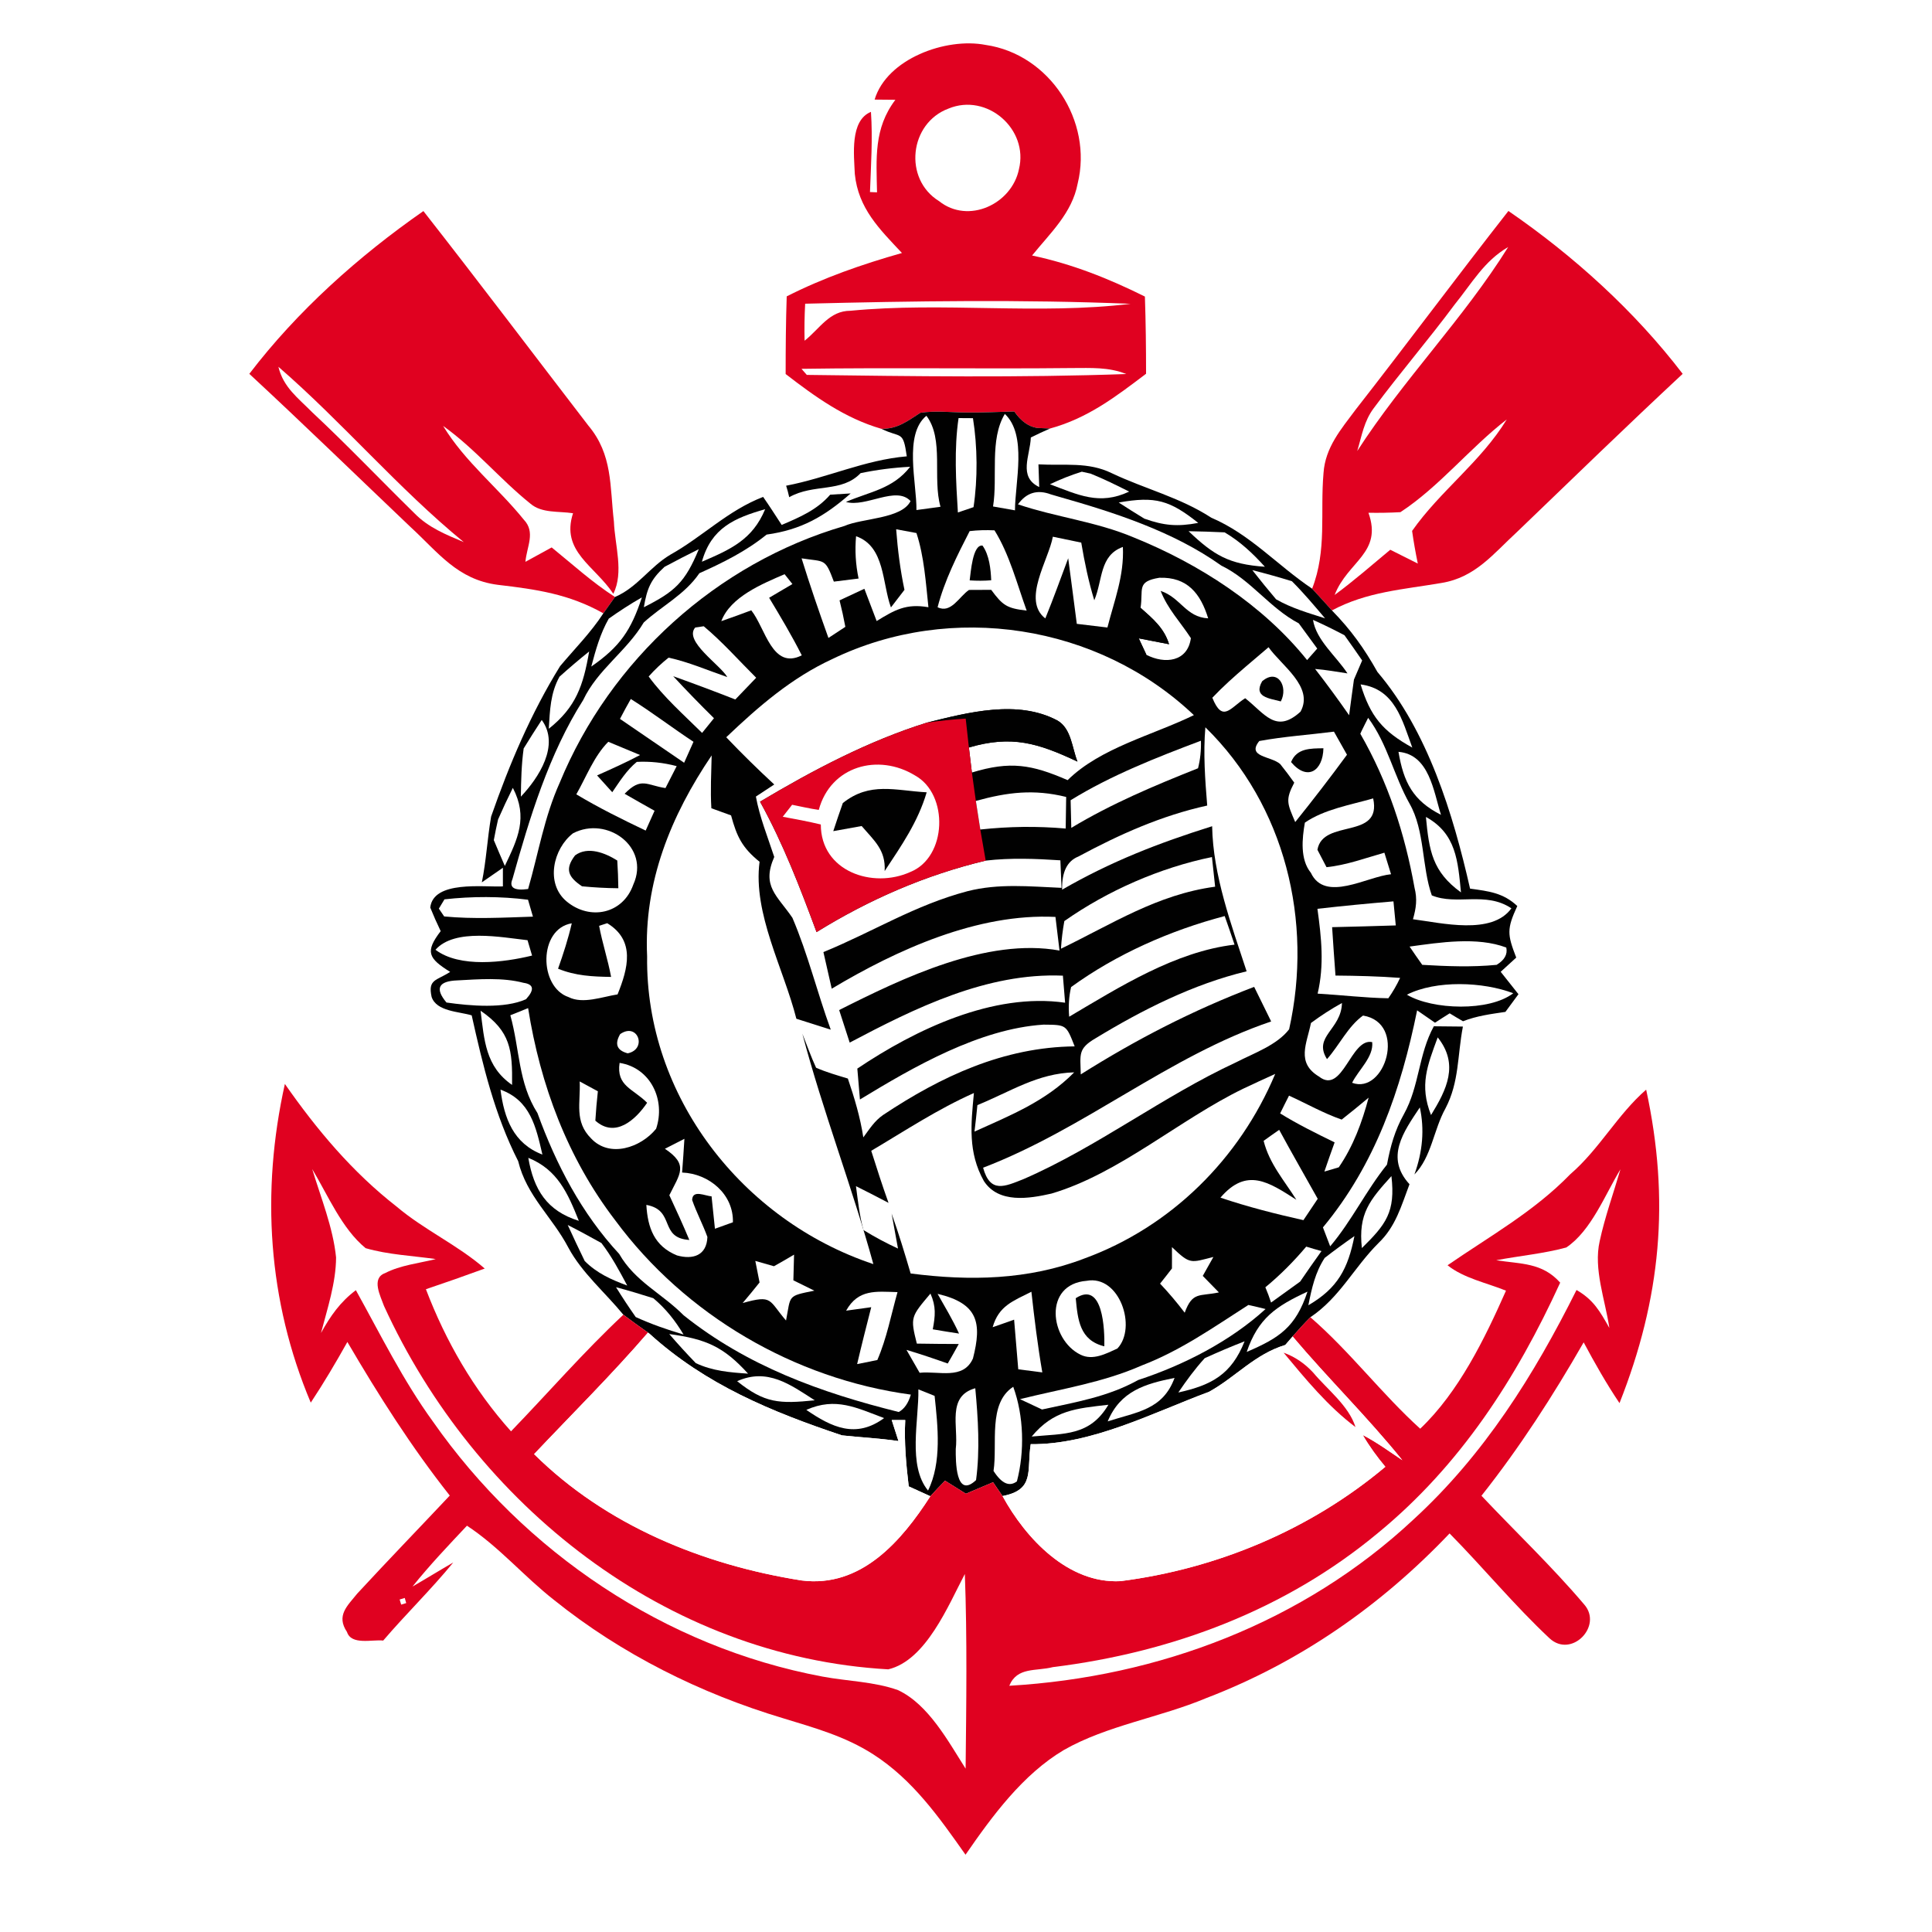 <?xml version="1.0" encoding="UTF-8" standalone="no"?>
<!DOCTYPE svg PUBLIC "-//W3C//DTD SVG 1.1//EN" "http://www.w3.org/Graphics/SVG/1.1/DTD/svg11.dtd">
<svg xmlns="http://www.w3.org/2000/svg" version="1.1" viewBox="0 0 200 200" width="200.0pt" height="200.0pt">
<path d="M 0.00 0.00 L 200.00 0.00 L 200.00 200.00 L 0.00 200.00 L 0.00 0.00 Z" fill="#ffffff" />
<path d="M 102.03 4.65 C 108.66 5.61 113.15 12.54 111.56 19.00 C 110.98 22.06 108.73 24.11 106.84 26.45 C 110.97 27.32 114.76 28.83 118.52 30.70 C 118.61 33.36 118.64 36.03 118.64 38.69 C 115.50 41.07 112.59 43.30 108.70 44.36 L 107.35 44.30 C 106.46 44.15 105.68 43.59 105.00 42.60 C 103.34 42.64 101.67 42.72 100.00 42.70 C 98.44 42.69 96.82 42.50 95.28 42.73 C 93.96 43.58 92.90 44.42 91.24 44.39 C 87.45 43.29 84.41 41.09 81.33 38.72 C 81.33 36.04 81.35 33.36 81.44 30.68 C 85.27 28.74 89.25 27.36 93.37 26.19 C 91.04 23.71 88.85 21.58 88.49 18.01 C 88.41 16.07 87.96 12.48 90.16 11.58 C 90.35 14.32 90.16 17.13 90.06 19.88 L 90.79 19.91 C 90.72 16.39 90.44 13.30 92.69 10.33 L 90.54 10.31 C 91.80 6.09 97.92 3.85 102.03 4.65 Z" fill="#e00120" />
<path d="M 98.19 11.24 C 102.17 9.59 106.51 13.37 105.48 17.52 C 104.74 21.13 100.24 23.24 97.21 20.82 C 93.50 18.53 94.13 12.75 98.19 11.24 Z" fill="#ffffff" />
<path d="M 43.83 21.85 C 49.59 29.20 55.21 36.65 60.90 44.05 C 63.44 47.07 63.12 50.32 63.55 53.98 C 63.65 56.48 64.60 59.23 63.49 61.47 C 61.57 58.56 58.03 57.09 59.32 53.13 C 57.83 52.90 56.09 53.15 54.91 52.14 C 51.76 49.61 49.19 46.46 45.87 44.09 C 48.16 47.84 51.50 50.43 54.22 53.79 C 55.47 55.10 54.53 56.57 54.39 58.16 C 55.29 57.66 56.20 57.16 57.11 56.67 C 59.29 58.44 61.29 60.27 63.66 61.80 L 62.46 63.49 C 58.88 61.48 55.52 61.01 51.53 60.54 C 47.34 60.00 45.36 57.18 42.47 54.53 C 36.92 49.25 31.43 43.91 25.81 38.70 C 30.78 32.19 37.12 26.52 43.83 21.85 Z" fill="#e00120" />
<path d="M 156.15 21.84 C 162.89 26.47 169.22 32.20 174.19 38.70 C 168.41 44.08 162.74 49.59 157.05 55.06 C 154.58 57.33 152.73 59.78 149.21 60.35 C 145.24 61.03 141.51 61.25 137.88 63.19 C 137.20 62.44 136.53 61.68 135.83 60.94 C 137.38 56.94 136.65 53.11 137.01 48.97 C 137.19 46.31 138.82 44.44 140.34 42.40 C 145.66 35.59 150.82 28.64 156.15 21.84 Z" fill="#e00120" />
<path d="M 156.13 25.57 C 151.51 32.98 145.24 39.33 140.50 46.69 C 140.98 45.09 141.20 43.59 142.22 42.24 C 144.92 38.60 147.88 35.17 150.58 31.53 C 152.38 29.31 153.63 27.02 156.13 25.57 Z" fill="#ffffff" />
<path d="M 83.35 31.44 C 94.54 31.16 105.86 30.99 117.04 31.45 C 107.50 32.61 97.63 31.24 88.04 32.17 C 85.85 32.17 84.89 34.00 83.29 35.27 C 83.26 33.99 83.28 32.72 83.35 31.44 Z" fill="#ffffff" />
<path d="M 28.82 37.97 C 35.46 43.72 41.20 50.54 48.01 56.12 C 46.14 55.33 44.34 54.61 42.90 53.13 C 39.36 49.66 35.94 46.06 32.32 42.68 C 30.86 41.20 29.33 40.10 28.82 37.97 Z" fill="#ffffff" />
<path d="M 82.97 38.18 C 92.31 38.04 101.66 38.20 111.00 38.10 C 112.92 38.10 114.76 37.98 116.59 38.72 C 105.60 39.11 94.52 38.95 83.52 38.81 L 82.97 38.18 Z" fill="#ffffff" />
<path d="M 95.28 42.73 C 96.82 42.50 98.44 42.69 100.00 42.70 C 101.67 42.72 103.34 42.64 105.00 42.60 C 105.68 43.59 106.46 44.15 107.35 44.30 L 108.70 44.36 C 108.03 44.65 107.37 44.96 106.71 45.29 C 106.64 47.17 105.37 49.36 107.58 50.42 L 107.50 48.07 C 110.20 48.22 112.64 47.78 115.10 48.99 C 118.54 50.62 122.16 51.49 125.39 53.59 C 129.45 55.33 132.21 58.51 135.83 60.94 C 136.53 61.68 137.20 62.44 137.88 63.19 C 139.83 65.18 141.23 67.13 142.59 69.56 C 147.80 75.68 150.42 84.24 152.18 91.99 C 154.11 92.26 155.59 92.41 157.07 93.79 C 155.97 96.18 156.03 96.72 156.96 99.13 C 156.42 99.62 155.88 100.11 155.35 100.60 C 155.96 101.37 156.58 102.15 157.19 102.92 C 156.74 103.53 156.29 104.14 155.84 104.75 C 154.35 104.97 152.87 105.16 151.45 105.72 C 150.99 105.46 150.53 105.18 150.07 104.90 C 149.56 105.22 149.05 105.54 148.55 105.87 L 146.70 104.59 C 145.03 112.80 142.38 120.52 136.95 127.06 C 137.20 127.71 137.45 128.36 137.70 129.02 C 139.94 126.37 141.41 123.25 143.58 120.56 C 143.93 118.68 144.39 117.02 145.33 115.34 C 146.95 112.43 146.82 109.17 148.43 106.24 L 151.44 106.27 C 150.86 109.28 151.07 111.99 149.64 114.73 C 148.40 116.95 148.20 119.77 146.42 121.58 C 147.28 119.20 147.47 116.89 146.98 114.64 C 145.28 117.19 143.37 119.82 145.91 122.59 C 145.06 124.83 144.49 126.97 142.70 128.68 C 140.16 131.21 138.70 134.31 135.65 136.36 C 135.01 137.00 134.40 137.67 133.81 138.35 L 133.05 139.23 C 129.87 140.20 127.94 142.54 125.16 144.08 C 119.37 146.23 113.00 149.57 106.70 149.50 C 106.27 152.22 107.18 154.22 103.78 154.87 L 102.80 153.44 C 101.86 153.83 100.92 154.23 99.99 154.63 C 99.27 154.18 98.55 153.73 97.83 153.28 C 97.31 153.81 96.81 154.34 96.31 154.89 C 95.56 154.55 94.82 154.21 94.07 153.87 C 93.80 151.58 93.59 149.31 93.71 147.00 L 92.31 147.00 C 92.55 147.73 92.78 148.46 93.01 149.18 C 91.07 148.89 89.11 148.80 87.16 148.59 C 79.85 146.14 73.06 143.34 67.25 138.08 L 67.08 137.95 C 66.22 137.35 65.37 136.73 64.53 136.10 C 62.65 133.80 60.24 131.77 58.84 129.16 C 57.17 125.97 54.53 123.84 53.64 120.20 C 51.21 115.42 49.99 110.32 48.83 105.11 C 47.53 104.71 45.18 104.72 44.68 103.20 C 44.28 101.36 45.16 101.54 46.60 100.61 C 44.35 99.21 43.97 98.54 45.62 96.39 C 45.23 95.58 44.87 94.77 44.54 93.95 C 44.86 91.12 50.04 91.85 52.06 91.76 L 52.06 89.83 C 51.33 90.33 50.61 90.84 49.88 91.34 C 50.34 89.08 50.45 86.79 50.84 84.53 C 52.74 79.09 54.95 73.87 57.98 68.96 C 59.50 67.15 61.16 65.49 62.46 63.49 L 63.66 61.80 C 65.99 60.80 67.25 58.70 69.38 57.43 C 72.73 55.56 75.35 52.84 79.00 51.44 C 79.66 52.39 80.29 53.37 80.92 54.34 C 82.79 53.54 84.57 52.79 85.94 51.21 C 86.65 51.16 87.35 51.12 88.06 51.08 C 85.35 53.46 82.96 54.84 79.36 55.34 C 77.24 57.06 74.87 58.23 72.40 59.34 C 70.86 61.58 68.57 62.68 66.64 64.44 C 64.84 67.45 61.86 69.31 60.37 72.47 C 56.83 78.03 54.81 84.70 53.05 91.00 C 52.68 91.88 53.22 92.23 54.67 92.03 C 55.74 88.32 56.34 84.58 57.94 81.03 C 63.17 68.32 74.21 58.30 87.41 54.45 C 89.25 53.63 93.34 53.73 94.26 51.87 C 92.76 50.25 89.64 52.56 87.57 51.96 C 90.07 50.88 92.42 50.63 94.22 48.32 C 92.47 48.41 90.76 48.63 89.09 48.98 C 87.12 51.04 84.25 50.03 81.70 51.47 C 81.61 51.07 81.51 50.68 81.38 50.28 C 85.66 49.46 89.52 47.61 93.87 47.24 C 93.48 44.48 93.29 45.40 91.24 44.39 C 92.90 44.42 93.96 43.58 95.28 42.73 Z" fill="#010101" />
<path d="M 99.23 43.28 L 100.72 43.29 C 101.19 46.23 101.22 49.56 100.78 52.50 L 99.16 53.05 C 98.96 49.85 98.76 46.46 99.23 43.28 Z" fill="#ffffff" />
<path d="M 155.98 43.42 C 153.29 47.82 149.10 50.80 146.18 54.96 C 146.34 56.10 146.54 57.22 146.77 58.34 C 145.82 57.87 144.87 57.39 143.92 56.91 C 142.02 58.49 140.16 60.12 138.16 61.59 C 139.52 58.09 143.15 57.25 141.66 53.08 C 142.76 53.10 143.87 53.08 144.97 53.02 C 149.00 50.38 152.15 46.38 155.98 43.42 Z" fill="#ffffff" />
<path d="M 95.90 43.04 C 97.75 45.46 96.51 49.49 97.36 52.46 C 96.53 52.58 95.70 52.69 94.87 52.80 C 94.91 50.03 93.53 44.98 95.90 43.04 Z" fill="#ffffff" />
<path d="M 104.02 42.85 C 106.35 45.04 105.08 49.90 105.07 52.83 C 104.31 52.69 103.56 52.56 102.80 52.43 C 103.30 49.36 102.41 45.53 104.02 42.85 Z" fill="#ffffff" />
<path d="M 111.99 48.83 L 112.90 49.03 C 114.26 49.58 115.58 50.23 116.89 50.89 C 113.81 52.35 111.59 51.21 108.69 50.13 C 109.76 49.62 110.86 49.18 111.99 48.83 Z" fill="#ffffff" />
<path d="M 108.79 51.18 L 109.54 51.40 C 115.36 53.05 121.46 55.01 126.43 58.55 C 129.51 60.04 131.41 62.93 134.45 64.53 C 135.08 65.40 135.72 66.27 136.36 67.14 C 136.01 67.54 135.66 67.94 135.31 68.33 C 130.72 62.61 124.11 58.36 117.35 55.63 C 113.46 53.99 109.36 53.55 105.38 52.21 C 106.25 51.00 107.38 50.65 108.79 51.18 Z" fill="#ffffff" />
<path d="M 115.81 52.02 C 119.63 51.34 121.10 51.80 124.04 54.13 C 121.89 54.54 120.48 54.41 118.46 53.69 C 117.57 53.15 116.69 52.59 115.81 52.02 Z" fill="#ffffff" />
<path d="M 79.21 52.71 C 77.90 55.86 75.66 56.86 72.66 58.15 C 73.64 54.64 76.04 53.62 79.21 52.71 Z" fill="#ffffff" />
<path d="M 92.77 54.79 L 94.87 55.18 C 95.67 57.61 95.84 60.33 96.11 62.86 C 93.80 62.46 92.64 63.13 90.75 64.29 C 90.32 63.18 89.90 62.06 89.48 60.95 C 88.62 61.35 87.77 61.75 86.91 62.15 C 87.14 63.06 87.34 63.97 87.51 64.89 L 85.76 66.04 C 84.78 63.31 83.84 60.57 82.98 57.80 C 85.42 58.18 85.40 57.75 86.32 60.21 C 87.17 60.10 88.02 60.00 88.88 59.89 C 88.57 58.42 88.49 56.96 88.62 55.51 C 91.63 56.56 91.31 60.39 92.23 62.88 C 92.70 62.28 93.17 61.67 93.63 61.06 C 93.19 58.98 92.93 56.91 92.77 54.79 Z" fill="#ffffff" />
<path d="M 100.38 54.98 C 101.22 54.88 102.08 54.86 102.95 54.90 C 104.51 57.41 105.28 60.45 106.28 63.21 C 104.21 62.97 103.80 62.67 102.61 61.06 C 101.84 61.06 101.07 61.06 100.31 61.07 C 99.29 61.76 98.45 63.55 97.06 62.86 C 97.77 60.11 99.09 57.49 100.38 54.98 Z" fill="#ffffff" />
<path d="M 123.04 54.99 C 124.28 55.01 125.52 55.05 126.77 55.11 C 128.39 56.06 129.68 57.28 130.94 58.67 C 127.21 58.41 125.66 57.48 123.04 54.99 Z" fill="#ffffff" />
<path d="M 101.71 56.48 C 102.41 57.46 102.56 58.89 102.61 60.07 C 101.87 60.13 101.13 60.13 100.38 60.08 C 100.49 59.32 100.68 56.33 101.71 56.48 Z" fill="#010101" />
<path d="M 108.99 55.56 C 109.97 55.76 110.95 55.96 111.93 56.17 C 112.27 58.19 112.68 60.18 113.28 62.14 C 114.17 60.03 113.80 57.50 116.24 56.62 C 116.38 59.61 115.36 62.13 114.64 64.96 C 113.58 64.84 112.53 64.71 111.47 64.58 C 111.17 62.32 110.89 60.06 110.58 57.79 C 109.80 59.87 109.05 61.96 108.21 64.02 C 105.76 62.12 108.56 57.96 108.99 55.56 Z" fill="#ffffff" />
<path d="M 72.34 56.85 C 70.92 60.29 69.86 61.24 66.65 62.86 C 66.98 60.92 67.36 59.99 68.79 58.68 C 69.96 58.05 71.15 57.44 72.34 56.85 Z" fill="#ffffff" />
<path d="M 81.22 59.44 L 82.03 60.46 C 81.23 60.93 80.43 61.41 79.62 61.88 C 80.80 63.84 81.97 65.80 83.00 67.84 C 79.93 69.38 79.24 65.02 77.77 63.18 C 76.74 63.57 75.71 63.94 74.67 64.30 C 75.62 61.78 78.91 60.44 81.22 59.44 Z" fill="#ffffff" />
<path d="M 120.01 59.81 C 122.92 59.71 124.28 61.45 125.07 64.01 C 122.75 63.89 122.24 61.87 120.15 61.17 C 120.88 63.05 122.20 64.40 123.28 66.06 C 122.94 68.52 120.59 68.77 118.68 67.79 L 117.88 66.08 L 121.02 66.69 C 120.51 65.01 119.33 64.04 118.07 62.92 C 118.37 61.00 117.62 60.20 120.01 59.81 Z" fill="#ffffff" />
<path d="M 129.64 59.02 C 131.02 59.37 132.39 59.75 133.74 60.17 C 134.96 61.39 136.06 62.70 137.17 64.01 C 135.43 63.45 133.70 62.96 132.10 62.04 C 131.26 61.05 130.44 60.04 129.64 59.02 Z" fill="#ffffff" />
<path d="M 66.45 61.84 C 65.32 65.26 64.18 66.94 61.21 69.00 C 61.67 67.27 62.13 65.60 63.02 64.04 C 64.12 63.26 65.26 62.52 66.45 61.84 Z" fill="#ffffff" />
<path d="M 115.93 63.76 C 116.63 63.48 117.34 63.20 118.07 62.92 C 119.33 64.04 120.51 65.01 121.02 66.69 L 117.88 66.08 L 118.68 67.79 C 116.60 67.09 116.35 65.70 115.93 63.76 Z" fill="#010101" />
<path d="M 71.97 64.96 L 72.85 64.83 C 74.79 66.45 76.49 68.38 78.28 70.16 C 77.56 70.91 76.84 71.66 76.12 72.41 C 73.98 71.57 71.84 70.77 69.69 70.00 C 71.06 71.48 72.47 72.93 73.91 74.35 C 73.50 74.86 73.09 75.36 72.68 75.87 C 70.80 74.01 68.72 72.18 67.15 70.03 C 67.78 69.32 68.47 68.67 69.21 68.08 C 71.29 68.53 73.28 69.40 75.29 70.09 C 74.56 68.82 70.75 66.36 71.97 64.96 Z" fill="#ffffff" />
<path d="M 123.59 74.03 C 119.35 76.10 113.91 77.41 110.52 80.76 C 106.80 79.14 104.58 78.76 100.61 79.97 C 100.50 79.11 100.40 78.24 100.30 77.38 C 104.74 76.08 107.45 76.92 111.54 78.84 C 110.97 77.42 110.91 75.43 109.47 74.59 C 105.35 72.39 100.21 73.75 95.94 74.81 C 89.89 76.70 84.11 79.75 78.68 82.99 C 81.07 87.31 82.82 91.88 84.53 96.49 C 89.95 93.13 95.82 90.57 102.04 89.09 C 104.62 88.79 107.19 88.89 109.77 89.06 C 109.81 90.01 109.85 90.96 109.89 91.91 C 106.60 91.77 103.38 91.43 100.14 92.26 C 94.70 93.70 90.41 96.44 85.24 98.56 C 85.53 99.82 85.82 101.08 86.10 102.35 C 92.87 98.30 101.22 94.52 109.26 94.92 C 109.40 96.08 109.54 97.24 109.68 98.40 C 102.17 97.04 93.45 101.24 86.87 104.56 L 87.96 107.93 C 94.73 104.35 102.17 100.67 110.03 101.00 C 110.11 101.93 110.18 102.87 110.26 103.80 C 102.81 102.73 94.79 106.56 88.75 110.62 L 89.02 113.82 C 94.59 110.43 101.40 106.50 108.02 106.07 C 110.40 106.09 110.36 106.07 111.25 108.32 C 103.89 108.40 97.43 111.42 91.42 115.42 C 90.52 116.04 90.01 116.88 89.37 117.74 C 89.05 115.65 88.45 113.65 87.77 111.65 C 86.65 111.31 85.55 111.00 84.48 110.53 C 83.95 109.38 83.53 108.19 83.06 107.01 C 85.19 115.07 88.20 122.82 90.41 130.86 C 76.85 126.34 66.80 113.48 66.99 99.00 C 66.63 91.34 69.45 84.43 73.67 78.20 C 73.63 80.02 73.53 81.85 73.64 83.67 L 75.68 84.41 C 76.27 86.59 76.82 87.75 78.63 89.21 C 77.93 94.57 81.12 100.25 82.44 105.46 C 83.63 105.83 84.81 106.21 86.00 106.59 C 84.60 102.76 83.63 98.75 82.03 95.01 C 80.45 92.69 78.81 91.75 80.15 88.71 C 79.48 86.67 78.63 84.57 78.25 82.46 L 80.15 81.21 C 78.44 79.63 76.79 78.01 75.18 76.32 C 78.53 73.13 81.94 70.17 86.17 68.22 C 98.48 62.27 113.68 64.62 123.59 74.03 Z" fill="#ffffff" />
<path d="M 135.92 64.17 C 137.03 64.66 138.11 65.20 139.18 65.76 C 139.80 66.62 140.41 67.50 141.01 68.37 C 140.73 69.03 140.45 69.69 140.16 70.35 C 139.98 71.58 139.83 72.81 139.66 74.04 C 138.53 72.42 137.36 70.82 136.14 69.25 C 137.28 69.34 138.36 69.54 139.49 69.71 C 138.33 67.93 136.26 66.29 135.92 64.17 Z" fill="#ffffff" />
<path d="M 131.32 67.00 C 132.63 68.88 136.05 71.10 134.63 73.67 C 132.08 76.00 130.93 73.87 128.90 72.28 C 127.37 73.25 126.57 74.88 125.50 72.23 C 126.59 71.08 127.77 70.03 128.97 69.00 C 129.75 68.33 130.53 67.67 131.32 67.00 Z" fill="#ffffff" />
<path d="M 60.99 67.44 C 60.38 70.97 59.63 73.20 56.81 75.44 C 56.93 73.53 56.97 71.76 57.92 70.05 C 58.92 69.15 59.94 68.28 60.99 67.44 Z" fill="#ffffff" />
<path d="M 130.66 70.52 C 132.29 69.14 133.38 71.11 132.59 72.61 C 131.40 72.29 129.71 72.17 130.66 70.52 Z" fill="#010101" />
<path d="M 140.85 70.85 C 144.39 71.32 145.15 74.52 146.20 77.39 C 143.12 75.69 141.85 74.14 140.85 70.85 Z" fill="#ffffff" />
<path d="M 65.30 72.36 C 67.52 73.75 69.60 75.35 71.79 76.79 C 71.46 77.51 71.14 78.23 70.82 78.96 C 68.60 77.46 66.40 75.92 64.18 74.42 C 64.54 73.73 64.91 73.04 65.30 72.36 Z" fill="#ffffff" />
<path d="M 109.47 74.59 C 110.91 75.43 110.97 77.42 111.54 78.84 C 107.45 76.92 104.74 76.08 100.30 77.38 L 99.97 74.39 C 98.62 74.47 97.28 74.61 95.94 74.81 C 100.21 73.75 105.35 72.39 109.47 74.59 Z" fill="#010101" />
<path d="M 95.94 74.81 C 97.28 74.61 98.62 74.47 99.97 74.39 L 100.30 77.38 C 100.40 78.24 100.50 79.11 100.61 79.97 C 100.75 80.95 100.88 81.93 101.02 82.91 C 101.17 83.90 101.32 84.88 101.48 85.87 C 101.67 86.94 101.85 88.02 102.04 89.09 C 95.82 90.57 89.95 93.13 84.53 96.49 C 82.82 91.88 81.07 87.31 78.68 82.99 C 84.11 79.75 89.89 76.70 95.94 74.81 Z" fill="#e00120" />
<path d="M 141.63 74.31 C 143.65 77.04 144.28 80.28 145.92 83.20 C 147.51 85.99 147.17 89.72 148.22 92.69 C 150.81 93.76 153.79 92.24 156.46 94.03 C 154.44 96.83 149.24 95.54 146.27 95.16 C 146.60 94.00 146.73 93.07 146.43 91.89 C 145.42 86.26 143.68 80.93 140.82 75.96 L 140.94 75.69 C 141.16 75.23 141.40 74.77 141.63 74.31 Z" fill="#ffffff" />
<path d="M 56.08 74.53 C 57.99 77.14 55.76 80.52 53.92 82.47 C 53.94 80.80 53.98 79.14 54.21 77.48 C 54.82 76.49 55.44 75.50 56.08 74.53 Z" fill="#ffffff" />
<path d="M 124.78 75.29 C 133.05 83.38 135.94 95.39 133.45 106.55 C 132.20 108.19 129.76 109.04 127.96 109.97 C 120.37 113.49 113.61 118.73 105.98 122.05 C 103.99 122.84 102.51 123.56 101.77 120.88 C 112.35 116.83 120.95 109.34 131.59 105.74 C 131.00 104.55 130.42 103.36 129.83 102.16 C 123.44 104.60 117.66 107.58 111.88 111.22 C 111.84 109.14 111.55 108.56 113.45 107.46 C 118.27 104.53 123.54 101.87 129.05 100.55 C 127.47 95.73 125.57 90.62 125.48 85.53 C 119.93 87.27 115.01 89.18 109.95 92.10 C 109.91 90.27 110.47 89.13 111.63 88.67 C 115.88 86.38 120.24 84.43 124.97 83.39 C 124.75 80.68 124.55 78.00 124.78 75.29 Z" fill="#ffffff" />
<path d="M 130.36 76.71 C 132.91 76.24 135.52 76.07 138.09 75.74 C 138.54 76.54 138.99 77.33 139.44 78.13 C 137.71 80.49 135.92 82.81 134.08 85.10 C 133.27 83.19 133.03 82.83 133.98 81.02 C 133.52 80.37 133.03 79.73 132.53 79.10 C 131.60 78.26 129.01 78.39 130.36 76.71 Z" fill="#ffffff" />
<path d="M 62.97 76.79 L 66.26 78.16 C 64.81 78.93 63.31 79.60 61.81 80.27 C 62.33 80.85 62.85 81.43 63.38 82.01 C 64.16 80.88 64.85 79.75 65.92 78.87 C 67.27 78.80 68.65 78.94 70.05 79.31 C 69.66 80.07 69.28 80.82 68.89 81.58 C 66.93 81.29 66.39 80.40 64.66 82.17 C 65.69 82.76 66.72 83.35 67.76 83.93 L 66.84 85.98 C 64.40 84.82 61.98 83.62 59.66 82.23 C 60.68 80.44 61.50 78.26 62.97 76.79 Z" fill="#ffffff" />
<path d="M 124.32 76.68 C 124.35 77.68 124.25 78.63 124.02 79.53 C 119.49 81.33 115.09 83.18 110.90 85.70 L 110.83 82.84 C 115.01 80.26 119.73 78.41 124.32 76.68 Z" fill="#ffffff" />
<path d="M 137.00 77.46 C 136.95 79.79 135.35 80.91 133.65 78.89 C 134.24 77.44 135.67 77.48 137.00 77.46 Z" fill="#010101" />
<path d="M 144.77 77.83 C 147.96 78.10 148.40 81.92 149.17 84.35 C 146.26 82.88 145.30 80.97 144.77 77.83 Z" fill="#ffffff" />
<path d="M 94.73 80.28 C 98.23 82.22 98.05 88.74 94.23 90.27 C 90.34 92.03 84.97 90.21 84.97 85.35 C 83.67 85.04 82.35 84.79 81.03 84.55 C 81.36 84.14 81.68 83.72 82.00 83.31 C 82.92 83.49 83.83 83.71 84.76 83.84 C 85.98 79.30 90.91 77.94 94.73 80.28 Z" fill="#ffffff" />
<path d="M 95.93 82.02 C 95.02 85.10 93.32 87.53 91.58 90.17 C 91.70 87.97 90.49 87.03 89.20 85.51 C 88.22 85.69 87.24 85.86 86.26 86.04 C 86.58 85.06 86.91 84.09 87.25 83.13 C 90.05 80.90 92.67 81.84 95.93 82.02 Z" fill="#010101" />
<path d="M 110.37 82.50 C 110.35 83.59 110.33 84.68 110.32 85.77 C 107.32 85.51 104.48 85.55 101.48 85.87 C 101.32 84.88 101.17 83.90 101.02 82.91 C 104.30 82.01 107.01 81.67 110.37 82.50 Z" fill="#ffffff" />
<path d="M 53.09 81.56 C 54.68 84.62 53.60 86.83 52.26 89.64 C 51.87 88.75 51.49 87.86 51.12 86.97 C 51.25 86.25 51.40 85.53 51.56 84.83 C 52.04 83.73 52.55 82.64 53.09 81.56 Z" fill="#ffffff" />
<path d="M 142.15 82.65 C 143.08 86.99 136.94 84.70 136.38 87.97 L 137.32 89.77 C 139.34 89.57 141.37 88.82 143.31 88.27 C 143.54 89.02 143.77 89.76 144.00 90.50 C 141.51 90.74 137.16 93.47 135.70 90.35 C 134.57 88.97 134.79 86.80 135.08 85.16 C 137.09 83.77 139.83 83.32 142.15 82.65 Z" fill="#ffffff" />
<path d="M 147.61 84.57 C 150.76 86.30 150.92 89.16 151.24 92.38 C 148.27 90.23 147.94 88.06 147.61 84.57 Z" fill="#ffffff" />
<path d="M 59.32 86.26 C 62.82 84.44 67.33 87.66 65.56 91.57 C 64.49 94.62 61.07 95.32 58.66 93.32 C 56.42 91.45 57.27 87.84 59.32 86.26 Z" fill="#ffffff" />
<path d="M 99.15 86.10 C 100.98 86.34 99.80 88.82 98.35 87.90 C 97.91 87.05 98.17 86.45 99.15 86.10 Z" fill="#e00120" />
<path d="M 59.53 88.55 C 60.85 87.57 62.66 88.30 63.90 89.08 C 63.96 90.03 64.00 90.99 64.01 91.95 C 62.75 91.94 61.50 91.87 60.25 91.75 C 58.85 90.81 58.42 90.00 59.53 88.55 Z" fill="#010101" />
<path d="M 125.46 88.72 C 125.57 89.74 125.68 90.76 125.79 91.79 C 119.79 92.60 115.13 95.65 109.83 98.21 C 109.89 97.24 110.01 96.29 110.18 95.35 C 114.68 92.19 120.07 89.83 125.46 88.72 Z" fill="#ffffff" />
<path d="M 85.16 92.16 C 86.95 90.98 88.11 93.73 86.00 94.16 C 84.86 93.85 84.58 93.18 85.16 92.16 Z" fill="#e00120" />
<path d="M 46.01 93.10 C 48.83 92.78 51.85 92.78 54.66 93.14 L 55.17 94.89 C 52.12 94.99 49.01 95.16 45.98 94.87 L 45.43 94.06 L 46.01 93.10 Z" fill="#ffffff" />
<path d="M 144.25 93.31 C 144.33 94.14 144.41 94.97 144.49 95.80 C 142.30 95.87 140.10 95.93 137.90 95.98 C 138.01 97.65 138.12 99.32 138.25 100.99 C 140.48 101.01 142.71 101.06 144.94 101.23 C 144.59 101.98 144.18 102.68 143.72 103.34 C 141.28 103.30 138.84 103.00 136.40 102.86 C 137.10 99.89 136.79 97.06 136.38 94.08 C 139.00 93.78 141.62 93.53 144.25 93.31 Z" fill="#ffffff" />
<path d="M 126.78 94.83 C 127.13 95.82 127.47 96.80 127.80 97.79 C 121.69 98.50 115.89 102.17 110.68 105.25 C 110.59 104.18 110.65 103.16 110.88 102.18 C 115.59 98.76 121.16 96.31 126.78 94.83 Z" fill="#ffffff" />
<path d="M 59.19 95.58 C 58.82 97.18 58.32 98.73 57.77 100.28 C 59.58 101.02 61.33 101.10 63.26 101.13 C 62.93 99.34 62.35 97.62 62.02 95.84 L 62.86 95.57 C 65.80 97.36 65.01 100.26 63.93 102.94 C 62.37 103.18 60.34 103.97 58.86 103.22 C 55.76 102.17 55.73 96.15 59.19 95.58 Z" fill="#ffffff" />
<path d="M 54.61 97.33 L 55.08 98.92 C 52.18 99.63 47.59 100.22 45.08 98.32 C 47.07 96.07 51.91 97.03 54.61 97.33 Z" fill="#ffffff" />
<path d="M 145.92 97.99 C 149.05 97.56 152.92 96.95 155.93 98.09 C 156.08 98.79 155.75 99.38 154.93 99.88 C 152.38 100.13 149.78 100.03 147.23 99.88 C 146.79 99.26 146.35 98.63 145.92 97.99 Z" fill="#ffffff" />
<path d="M 47.35 101.49 C 49.57 101.37 52.02 101.17 54.19 101.74 C 55.26 101.89 55.35 102.46 54.45 103.44 C 52.23 104.44 48.66 104.13 46.22 103.78 C 45.00 102.33 45.38 101.56 47.35 101.49 Z" fill="#ffffff" />
<path d="M 156.65 102.82 C 154.17 104.73 148.30 104.55 145.64 102.97 C 148.67 101.44 153.54 101.63 156.65 102.82 Z" fill="#ffffff" />
<path d="M 49.75 104.63 C 52.87 106.77 53.05 108.71 53.01 112.31 C 50.26 110.41 50.13 107.68 49.75 104.63 Z" fill="#ffffff" />
<path d="M 52.83 105.10 L 54.67 104.36 C 55.93 112.32 58.76 119.90 63.69 126.33 C 70.93 136.13 82.22 142.74 94.29 144.37 C 94.03 145.25 93.62 145.85 93.04 146.17 C 84.94 144.16 77.35 141.41 70.77 136.16 C 68.52 133.89 65.74 132.67 64.10 129.81 C 60.21 125.61 57.58 120.58 55.64 115.23 C 53.63 112.07 53.82 108.67 52.83 105.10 Z" fill="#ffffff" />
<path d="M 138.92 103.83 C 138.85 106.60 135.89 107.29 137.37 109.64 C 138.64 108.21 139.55 106.24 141.10 105.13 C 145.69 105.89 143.38 113.36 139.97 112.09 C 140.63 110.75 142.21 109.42 142.05 107.88 C 139.84 107.40 139.00 113.37 136.55 111.45 C 134.15 110.01 135.28 108.04 135.71 105.90 C 136.73 105.14 137.80 104.45 138.92 103.83 Z" fill="#ffffff" />
<path d="M 64.20 107.05 C 66.02 105.78 67.04 108.61 64.98 109.04 C 63.86 108.74 63.60 108.08 64.20 107.05 Z" fill="#ffffff" />
<path d="M 148.83 107.39 C 151.07 110.19 149.75 112.81 148.14 115.43 C 146.92 112.34 147.75 110.33 148.83 107.39 Z" fill="#ffffff" />
<path d="M 64.14 110.03 C 67.37 110.54 68.92 113.89 67.92 116.85 C 66.35 118.79 63.12 119.91 61.19 117.85 C 59.43 116.09 60.11 114.19 60.01 111.95 C 60.64 112.29 61.27 112.63 61.89 112.97 C 61.78 113.98 61.69 115.00 61.63 116.01 C 63.68 117.84 65.78 115.94 66.99 114.16 C 65.54 112.69 63.78 112.44 64.14 110.03 Z" fill="#ffffff" />
<path d="M 111.20 111.01 C 108.24 114.01 104.64 115.44 100.88 117.14 C 100.99 116.23 101.09 115.31 101.18 114.40 C 104.64 112.99 107.40 111.11 111.20 111.01 Z" fill="#ffffff" />
<path d="M 29.49 112.21 C 32.80 116.95 36.47 121.33 41.05 124.90 C 43.92 127.33 47.35 128.86 50.18 131.32 C 48.16 132.06 46.13 132.77 44.09 133.46 C 46.15 138.86 49.03 143.85 52.90 148.17 C 56.79 144.14 60.44 139.93 64.53 136.10 C 65.37 136.73 66.22 137.35 67.08 137.95 C 63.33 142.30 59.25 146.34 55.29 150.53 C 62.73 157.90 72.77 162.00 82.99 163.61 C 89.14 164.39 93.32 159.54 96.31 154.89 C 96.81 154.34 97.31 153.81 97.83 153.28 C 98.55 153.73 99.27 154.18 99.99 154.63 C 100.92 154.23 101.86 153.83 102.80 153.44 L 103.78 154.87 C 106.18 159.26 110.57 163.96 115.99 163.68 C 126.00 162.40 135.66 158.35 143.41 151.84 C 142.54 150.80 141.76 149.73 141.07 148.55 C 142.50 149.29 143.83 150.26 145.17 151.16 C 141.59 146.72 137.49 142.71 133.81 138.35 C 134.40 137.67 135.01 137.00 135.65 136.36 C 139.75 139.91 143.02 144.28 147.02 147.90 C 151.01 144.10 153.69 138.60 155.90 133.61 C 153.94 132.81 151.51 132.32 149.85 130.98 C 154.23 127.96 158.79 125.43 162.55 121.56 C 165.57 118.96 167.43 115.39 170.41 112.80 C 172.89 124.26 171.94 134.40 167.65 145.25 C 166.29 143.23 165.09 141.11 163.94 138.96 C 160.76 144.50 157.33 149.83 153.36 154.84 C 156.90 158.59 160.67 162.17 164.00 166.10 C 165.95 168.33 162.67 171.71 160.40 169.59 C 156.76 166.18 153.56 162.29 150.06 158.74 C 142.95 166.22 134.53 172.09 124.86 175.79 C 120.07 177.80 114.58 178.62 110.13 181.16 C 105.88 183.68 102.71 188.00 99.95 192.00 C 97.20 188.10 94.49 184.24 90.40 181.61 C 87.47 179.73 84.35 178.88 81.06 177.87 C 72.53 175.32 64.34 171.24 57.38 165.65 C 54.23 163.19 51.70 160.15 48.34 157.94 C 46.41 159.99 44.47 162.03 42.70 164.24 C 44.12 163.42 45.51 162.56 46.92 161.75 C 44.62 164.56 42.03 167.07 39.67 169.83 C 38.54 169.70 36.37 170.34 35.92 168.94 C 34.78 167.24 35.95 166.25 36.98 164.97 C 40.13 161.56 43.37 158.21 46.56 154.82 C 42.59 149.80 39.19 144.44 35.96 138.92 C 34.76 141.06 33.52 143.16 32.17 145.20 C 27.72 134.65 27.01 123.36 29.49 112.21 Z" fill="#e00120" />
<path d="M 132.01 111.17 C 128.32 119.96 121.23 127.00 112.25 130.28 C 106.44 132.51 100.38 132.62 94.27 131.83 C 93.66 129.75 93.03 127.68 92.30 125.63 L 92.96 129.25 C 91.72 128.68 90.53 128.04 89.38 127.33 C 88.98 125.86 88.81 124.30 88.61 122.79 C 89.74 123.35 90.86 123.93 91.98 124.52 C 91.34 122.74 90.76 120.93 90.19 119.13 C 93.70 117.05 97.08 114.81 100.82 113.15 C 100.51 116.40 100.19 119.29 101.85 122.26 C 103.37 124.60 106.52 124.09 108.84 123.56 C 115.82 121.51 122.10 115.90 128.70 112.70 C 129.80 112.18 130.90 111.67 132.01 111.17 Z" fill="#ffffff" />
<path d="M 51.81 112.80 C 54.91 113.92 55.48 116.65 56.15 119.52 C 53.15 118.38 52.19 115.76 51.81 112.80 Z" fill="#ffffff" />
<path d="M 133.44 113.42 C 135.24 114.24 137.02 115.25 138.89 115.90 C 139.83 115.16 140.76 114.40 141.68 113.63 C 140.99 116.20 140.10 118.63 138.59 120.84 L 137.10 121.28 C 137.44 120.27 137.80 119.26 138.16 118.26 C 136.24 117.32 134.33 116.38 132.52 115.26 C 132.82 114.64 133.13 114.03 133.44 113.42 Z" fill="#ffffff" />
<path d="M 132.42 116.96 C 133.72 119.36 135.08 121.72 136.41 124.10 C 135.92 124.84 135.42 125.58 134.93 126.31 C 132.03 125.66 129.15 124.93 126.34 123.98 C 129.06 120.80 131.35 122.38 134.20 124.20 C 132.93 122.18 131.41 120.48 130.81 118.10 C 131.34 117.72 131.88 117.33 132.42 116.96 Z" fill="#ffffff" />
<path d="M 70.85 117.89 C 70.78 119.06 70.70 120.22 70.61 121.38 C 73.41 121.49 75.95 123.64 75.87 126.53 L 74.01 127.20 C 73.89 126.08 73.77 124.96 73.66 123.84 C 73.02 123.82 71.69 123.10 71.65 124.22 C 72.10 125.52 72.76 126.75 73.23 128.05 C 73.16 129.98 71.72 130.42 70.08 129.96 C 67.74 129.00 67.05 127.12 66.91 124.73 C 69.95 125.28 68.18 128.15 71.36 128.36 C 70.71 126.80 70.00 125.26 69.29 123.73 C 70.37 121.52 71.33 120.59 68.83 118.92 C 69.50 118.58 70.18 118.24 70.85 117.89 Z" fill="#ffffff" />
<path d="M 54.69 119.86 C 57.72 121.08 58.78 123.53 59.92 126.38 C 56.60 125.35 55.25 123.14 54.69 119.86 Z" fill="#ffffff" />
<path d="M 32.32 121.02 C 33.94 123.72 35.39 127.20 37.85 129.21 C 40.18 129.89 42.71 129.99 45.11 130.34 C 43.38 130.77 41.45 130.97 39.87 131.79 C 38.39 132.32 39.40 134.19 39.75 135.19 C 49.17 155.79 68.91 171.51 91.95 172.81 C 95.86 171.89 98.17 166.18 99.88 162.94 C 100.13 169.65 100.03 176.38 99.96 183.09 C 98.16 180.27 96.12 176.44 92.96 174.96 C 90.51 174.08 87.71 174.04 85.15 173.56 C 68.84 170.51 54.29 160.70 44.81 147.15 C 41.70 142.86 39.40 138.17 36.84 133.56 C 35.22 134.77 34.20 136.24 33.23 137.99 C 33.89 135.47 34.78 132.79 34.79 130.17 C 34.48 127.08 33.22 124.00 32.32 121.02 Z" fill="#ffffff" />
<path d="M 167.75 121.04 C 167.03 123.51 166.14 125.97 165.60 128.48 C 164.94 131.38 166.17 134.56 166.60 137.47 C 165.62 135.74 164.96 134.55 163.20 133.54 C 158.79 142.37 153.64 150.59 146.31 157.31 C 134.92 167.95 119.94 173.61 104.48 174.51 C 105.30 172.53 107.24 173.03 108.99 172.58 C 121.30 171.06 133.06 166.67 142.65 158.69 C 151.16 151.70 156.97 142.70 161.51 132.78 C 159.65 130.69 157.45 130.86 154.89 130.46 C 157.30 130.00 159.78 129.78 162.14 129.14 C 164.73 127.40 166.16 123.66 167.75 121.04 Z" fill="#ffffff" />
<path d="M 144.04 121.75 C 144.47 125.48 143.48 126.74 140.98 129.20 C 140.59 125.63 141.80 124.23 144.04 121.75 Z" fill="#ffffff" />
<path d="M 58.77 126.81 C 59.95 127.41 61.11 128.04 62.26 128.68 C 63.31 130.05 64.12 131.56 64.93 133.08 C 63.26 132.46 61.80 131.81 60.53 130.54 C 59.93 129.31 59.34 128.06 58.77 126.81 Z" fill="#ffffff" />
<path d="M 121.32 129.10 C 123.22 130.92 123.24 130.72 125.61 130.12 C 125.24 130.77 124.88 131.43 124.51 132.08 C 125.07 132.65 125.62 133.22 126.18 133.79 C 124.15 134.22 123.45 133.68 122.64 135.89 C 121.84 134.84 121.00 133.84 120.09 132.88 C 120.51 132.36 120.91 131.84 121.32 131.31 C 121.33 130.57 121.32 129.84 121.32 129.10 Z" fill="#ffffff" />
<path d="M 136.80 129.51 C 136.05 130.56 135.31 131.61 134.59 132.67 C 133.58 133.39 132.58 134.11 131.58 134.84 C 131.41 134.31 131.21 133.78 130.99 133.26 C 132.55 131.97 133.91 130.60 135.22 129.05 C 135.74 129.21 136.27 129.37 136.80 129.51 Z" fill="#ffffff" />
<path d="M 140.21 127.96 C 139.54 131.34 138.48 133.35 135.44 135.12 C 135.79 133.37 136.14 131.74 137.13 130.22 C 138.13 129.44 139.16 128.69 140.21 127.96 Z" fill="#ffffff" />
<path d="M 78.19 130.53 C 78.84 130.71 79.48 130.89 80.12 131.08 C 80.82 130.69 81.51 130.29 82.20 129.88 C 82.17 130.77 82.15 131.66 82.13 132.54 C 82.85 132.90 83.58 133.25 84.30 133.61 C 81.47 134.18 81.88 134.06 81.37 136.70 C 79.55 134.60 80.03 134.00 76.88 134.89 C 77.47 134.19 78.06 133.48 78.63 132.76 C 78.48 132.02 78.34 131.28 78.19 130.53 Z" fill="#ffffff" />
<path d="M 112.49 132.59 C 115.89 131.95 117.73 137.42 115.67 139.60 C 114.50 140.13 113.14 140.87 111.86 140.24 C 108.68 138.70 107.96 132.94 112.49 132.59 Z" fill="#ffffff" />
<path d="M 92.91 133.76 C 92.25 136.10 91.79 138.56 90.82 140.79 L 88.73 141.21 C 89.19 139.24 89.69 137.28 90.19 135.32 L 87.59 135.68 C 88.85 133.42 90.70 133.70 92.91 133.76 Z" fill="#ffffff" />
<path d="M 63.77 133.25 C 65.07 133.60 66.35 133.98 67.63 134.39 C 68.93 135.48 69.89 136.70 70.76 138.15 C 69.07 137.65 67.41 137.07 65.81 136.34 C 65.10 135.33 64.42 134.30 63.77 133.25 Z" fill="#ffffff" />
<path d="M 106.77 133.72 C 107.08 136.52 107.42 139.30 107.90 142.07 C 107.07 141.97 106.24 141.86 105.41 141.75 C 105.26 140.04 105.12 138.32 104.98 136.61 C 104.25 136.87 103.50 137.14 102.76 137.39 C 103.39 135.17 104.88 134.68 106.77 133.72 Z" fill="#ffffff" />
<path d="M 111.36 134.39 C 114.20 132.54 114.36 137.70 114.32 139.37 C 111.76 138.75 111.57 136.61 111.36 134.39 Z" fill="#010101" />
<path d="M 96.32 133.91 C 96.92 135.26 96.82 136.21 96.56 137.61 C 97.46 137.77 98.37 137.91 99.28 138.05 C 98.63 136.63 97.83 135.30 97.06 133.94 C 101.27 134.93 101.66 136.95 100.72 140.63 C 99.71 142.88 97.18 141.90 95.20 142.11 C 94.74 141.32 94.29 140.53 93.84 139.74 C 95.28 140.17 96.70 140.65 98.11 141.15 C 98.50 140.48 98.88 139.80 99.25 139.13 C 97.81 139.13 96.36 139.11 94.91 139.09 C 94.22 136.34 94.29 136.32 96.32 133.91 Z" fill="#ffffff" />
<path d="M 129.23 135.09 C 129.83 135.22 130.42 135.36 131.01 135.51 C 127.35 138.85 122.53 141.32 117.82 142.86 C 114.68 144.61 111.33 145.15 107.87 145.91 L 105.59 144.84 C 109.87 143.77 114.13 143.14 118.20 141.35 C 122.22 139.81 125.64 137.39 129.23 135.09 Z" fill="#ffffff" />
<path d="M 135.35 133.71 C 134.13 137.39 132.44 138.50 129.06 139.95 C 130.25 136.46 132.09 135.22 135.35 133.71 Z" fill="#ffffff" />
<path d="M 67.08 137.95 L 67.25 138.08 C 73.06 143.34 79.85 146.14 87.16 148.59 C 89.11 148.80 91.07 148.89 93.01 149.18 C 92.78 148.46 92.55 147.73 92.31 147.00 L 93.71 147.00 C 93.59 149.31 93.80 151.58 94.07 153.87 C 94.82 154.21 95.56 154.55 96.31 154.89 C 93.32 159.54 89.14 164.39 82.99 163.61 C 72.77 162.00 62.73 157.90 55.29 150.53 C 59.25 146.34 63.33 142.30 67.08 137.95 Z" fill="#ffffff" />
<path d="M 69.28 138.10 C 73.12 138.62 74.91 139.42 77.44 142.20 C 75.56 142.07 73.77 141.93 72.03 141.11 C 71.08 140.13 70.17 139.13 69.28 138.10 Z" fill="#ffffff" />
<path d="M 133.05 139.23 L 133.81 138.35 C 137.49 142.71 141.59 146.72 145.17 151.16 C 143.83 150.26 142.50 149.29 141.07 148.55 C 141.76 149.73 142.54 150.80 143.41 151.84 C 135.66 158.35 126.00 162.40 115.99 163.68 C 110.57 163.96 106.18 159.26 103.78 154.87 C 107.18 154.22 106.27 152.22 106.70 149.50 C 113.00 149.57 119.37 146.23 125.16 144.08 C 127.94 142.54 129.87 140.20 133.05 139.23 Z" fill="#ffffff" />
<path d="M 66.20 140.12 C 68.04 140.38 66.77 142.83 65.35 141.91 C 64.93 141.06 65.21 140.47 66.20 140.12 Z" fill="#ffffff" />
<path d="M 128.84 138.85 C 127.47 142.30 125.41 143.39 121.98 144.15 C 122.82 142.91 123.70 141.71 124.71 140.60 C 126.07 139.98 127.45 139.39 128.84 138.85 Z" fill="#ffffff" />
<path d="M 132.88 140.03 C 134.02 140.44 135.04 141.12 135.93 142.08 C 137.40 143.84 139.62 145.51 140.32 147.73 C 137.48 145.60 135.14 142.75 132.88 140.03 Z" fill="#e00120" />
<path d="M 76.31 142.98 C 79.44 141.58 81.80 143.32 84.34 144.96 C 80.67 145.33 79.16 145.27 76.31 142.98 Z" fill="#ffffff" />
<path d="M 121.59 142.64 C 120.37 145.96 117.69 146.16 114.67 147.14 C 115.98 143.99 118.55 143.25 121.59 142.64 Z" fill="#ffffff" />
<path d="M 95.07 143.83 L 96.75 144.50 C 97.08 147.63 97.51 151.40 96.07 154.30 C 93.94 151.72 95.13 146.99 95.07 143.83 Z" fill="#ffffff" />
<path d="M 100.96 143.71 C 101.25 146.83 101.46 150.10 101.04 153.22 C 98.92 155.22 98.93 151.21 98.94 150.00 C 99.23 147.68 97.99 144.53 100.96 143.71 Z" fill="#ffffff" />
<path d="M 104.89 143.56 C 105.99 146.57 106.08 150.27 105.27 153.35 C 104.49 153.94 103.69 153.58 102.85 152.27 C 103.28 149.47 102.24 145.28 104.89 143.56 Z" fill="#ffffff" />
<path d="M 83.47 145.95 C 86.51 144.60 88.66 145.73 91.52 146.80 C 88.60 148.95 86.09 147.75 83.47 145.95 Z" fill="#ffffff" />
<path d="M 114.74 145.42 C 112.82 148.67 110.17 148.39 106.80 148.71 C 109.07 145.97 111.41 145.80 114.74 145.42 Z" fill="#ffffff" />
<path d="M 41.37 165.58 L 41.90 165.42 L 42.05 165.95 L 41.53 166.11 L 41.37 165.58 Z" fill="#ffffff" />
</svg>